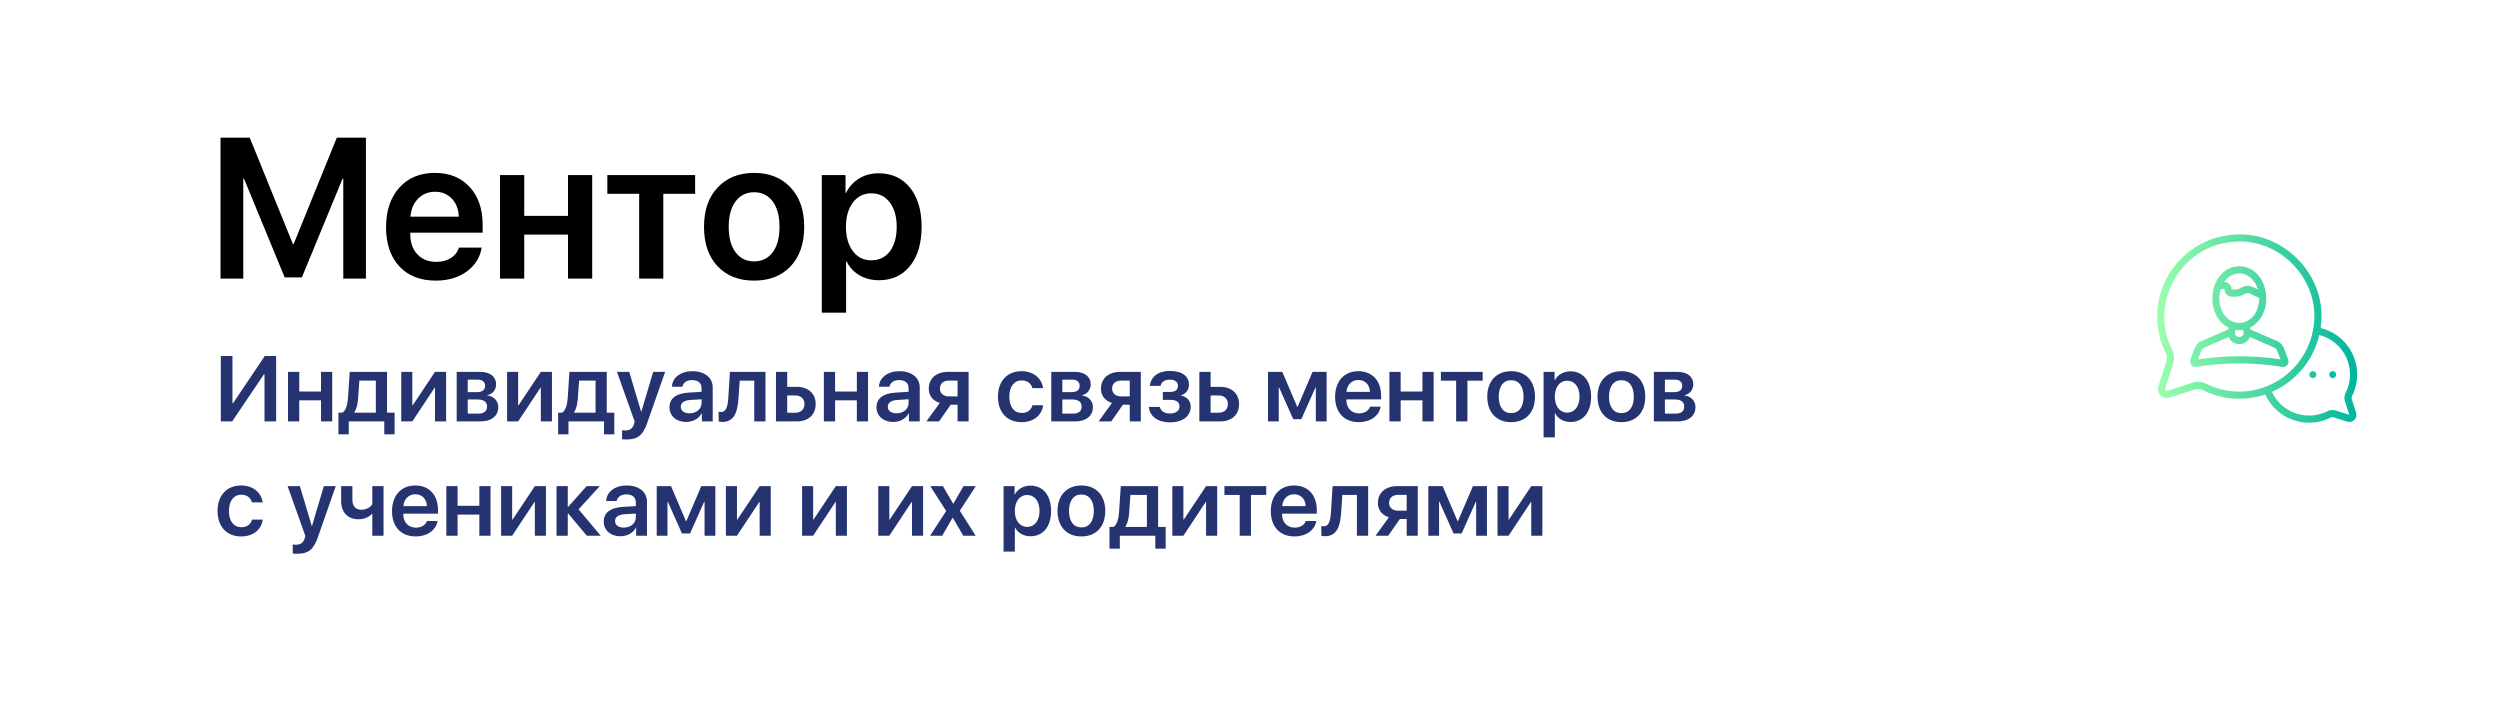 <?xml version="1.0" encoding="UTF-8"?> <svg xmlns="http://www.w3.org/2000/svg" width="350" height="100" viewBox="0 0 350 100" fill="none"><rect width="350" height="100" fill="white"></rect><path d="M51.23 39H48.059V25H47.963L42.262 38.836H39.855L34.154 25H34.059V39H30.873V19.271H34.961L41.004 34.16H41.113L47.156 19.271H51.23V39ZM60.897 26.846C59.949 26.846 59.156 27.174 58.518 27.83C57.889 28.477 57.538 29.311 57.465 30.332H64.232C64.196 29.302 63.872 28.463 63.262 27.816C62.651 27.169 61.863 26.846 60.897 26.846ZM64.246 34.666H67.432C67.213 36.042 66.516 37.159 65.34 38.016C64.164 38.863 62.724 39.287 61.02 39.287C58.85 39.287 57.146 38.622 55.906 37.291C54.667 35.951 54.047 34.124 54.047 31.809C54.047 29.512 54.662 27.671 55.893 26.285C57.132 24.9 58.796 24.207 60.883 24.207C62.934 24.207 64.561 24.868 65.764 26.189C66.967 27.502 67.568 29.261 67.568 31.467V32.574H57.438V32.779C57.438 33.946 57.766 34.885 58.422 35.596C59.087 36.307 59.976 36.662 61.088 36.662C61.872 36.662 62.546 36.484 63.111 36.129C63.685 35.764 64.064 35.277 64.246 34.666ZM79.518 39V32.848H73.393V39H70.002V24.508H73.393V30.223H79.518V24.508H82.908V39H79.518ZM97.318 24.508V27.133H92.861V39H89.484V27.133H85.027V24.508H97.318ZM110.689 37.277C109.423 38.617 107.718 39.287 105.576 39.287C103.434 39.287 101.73 38.617 100.463 37.277C99.196 35.928 98.562 34.087 98.562 31.754C98.562 29.43 99.201 27.593 100.477 26.244C101.753 24.886 103.452 24.207 105.576 24.207C107.709 24.207 109.409 24.886 110.676 26.244C111.952 27.593 112.59 29.43 112.59 31.754C112.59 34.087 111.956 35.928 110.689 37.277ZM102.979 35.322C103.617 36.17 104.482 36.594 105.576 36.594C106.67 36.594 107.536 36.17 108.174 35.322C108.812 34.475 109.131 33.285 109.131 31.754C109.131 30.232 108.812 29.047 108.174 28.199C107.536 27.342 106.67 26.914 105.576 26.914C104.492 26.914 103.626 27.342 102.979 28.199C102.34 29.047 102.021 30.232 102.021 31.754C102.021 33.285 102.34 34.475 102.979 35.322ZM123.008 24.262C124.849 24.262 126.312 24.932 127.396 26.271C128.481 27.611 129.023 29.439 129.023 31.754C129.023 34.06 128.486 35.883 127.41 37.223C126.335 38.562 124.885 39.232 123.062 39.232C122.023 39.232 121.107 39 120.314 38.535C119.521 38.061 118.924 37.414 118.523 36.594H118.455V43.772H115.051V24.508H118.373V27.01H118.441C118.861 26.153 119.467 25.483 120.26 25C121.053 24.508 121.969 24.262 123.008 24.262ZM121.969 36.443C123.072 36.443 123.942 36.024 124.58 35.185C125.218 34.338 125.537 33.194 125.537 31.754C125.537 30.323 125.214 29.184 124.566 28.336C123.928 27.488 123.062 27.064 121.969 27.064C120.911 27.064 120.059 27.493 119.412 28.35C118.765 29.206 118.437 30.341 118.428 31.754C118.437 33.176 118.765 34.315 119.412 35.172C120.059 36.02 120.911 36.443 121.969 36.443Z" fill="black"></path><path d="M37.033 59V52.411H36.951L32.501 59H30.914V49.84H32.545V56.448H32.628L37.071 49.84H38.658V59H37.033ZM44.942 59V56.042H41.895V59H40.321V52.062H41.895V54.81H44.942V52.062H46.51V59H44.942ZM52.617 57.775V53.287H50.312L50.135 55.788C50.078 56.575 49.919 57.267 49.602 57.724V57.775H52.617ZM48.827 60.809H47.38V57.775H47.932C48.44 57.47 48.656 56.639 48.719 55.706L48.96 52.062H54.185V57.775H55.245V60.809H53.797V59H48.827V60.809ZM57.727 59H56.178V52.062H57.727V56.747H57.777L60.9 52.062H62.456V59H60.9V54.284H60.85L57.727 59ZM66.874 53.154H65.483V54.899H66.747C67.515 54.899 67.908 54.601 67.908 54.017C67.908 53.465 67.54 53.154 66.874 53.154ZM66.842 55.928H65.483V57.908H66.981C67.762 57.908 68.188 57.565 68.188 56.924C68.188 56.258 67.737 55.928 66.842 55.928ZM63.935 59V52.062H67.235C68.619 52.062 69.457 52.728 69.457 53.827C69.457 54.557 68.93 55.198 68.251 55.318V55.369C69.152 55.49 69.762 56.131 69.762 57.001C69.762 58.219 68.81 59 67.28 59H63.935ZM72.542 59H70.993V52.062H72.542V56.747H72.593L75.716 52.062H77.271V59H75.716V54.284H75.665L72.542 59ZM83.377 57.775V53.287H81.073L80.895 55.788C80.838 56.575 80.68 57.267 80.362 57.724V57.775H83.377ZM79.588 60.809H78.141V57.775H78.693C79.201 57.47 79.416 56.639 79.48 55.706L79.721 52.062H84.945V57.775H86.005V60.809H84.558V59H79.588V60.809ZM87.713 61.526C87.618 61.526 87.186 61.514 87.091 61.495V60.238C87.18 60.257 87.421 60.263 87.522 60.263C88.195 60.263 88.57 60.003 88.767 59.349L88.856 59.025L86.374 52.062H88.094L89.757 57.635H89.789L91.445 52.062H93.115L90.601 59.241C90.011 60.949 89.268 61.526 87.713 61.526ZM96.53 57.864C97.488 57.864 98.218 57.267 98.218 56.423V55.896L96.631 55.998C95.768 56.055 95.311 56.385 95.311 56.95C95.311 57.508 95.793 57.864 96.53 57.864ZM96.066 59.076C94.702 59.076 93.724 58.245 93.724 57.013C93.724 55.775 94.67 55.071 96.415 54.963L98.218 54.855V54.347C98.218 53.611 97.723 53.211 96.873 53.211C96.155 53.211 95.641 53.585 95.533 54.144H94.073C94.111 52.874 95.292 51.967 96.923 51.967C98.656 51.967 99.78 52.868 99.78 54.246V59H98.263V57.883H98.225C97.844 58.626 96.987 59.076 96.066 59.076ZM103.385 55.788C103.258 57.781 102.738 59.07 101.132 59.07C100.878 59.07 100.694 59.025 100.611 58.994V57.629C100.675 57.648 100.814 57.68 100.992 57.68C101.665 57.68 101.887 56.873 101.963 55.706L102.186 52.062H107.168V59H105.594V53.294H103.557L103.385 55.788ZM111.352 55.363H110.209V57.781H111.352C112.132 57.781 112.627 57.299 112.627 56.575C112.627 55.845 112.126 55.363 111.352 55.363ZM108.635 59V52.062H110.209V54.157H111.542C113.161 54.157 114.195 55.102 114.195 56.581C114.195 58.06 113.161 59 111.542 59H108.635ZM119.959 59V56.042H116.912V59H115.338V52.062H116.912V54.81H119.959V52.062H121.527V59H119.959ZM125.513 57.864C126.472 57.864 127.202 57.267 127.202 56.423V55.896L125.615 55.998C124.751 56.055 124.294 56.385 124.294 56.95C124.294 57.508 124.777 57.864 125.513 57.864ZM125.05 59.076C123.685 59.076 122.708 58.245 122.708 57.013C122.708 55.775 123.653 55.071 125.399 54.963L127.202 54.855V54.347C127.202 53.611 126.707 53.211 125.856 53.211C125.139 53.211 124.625 53.585 124.517 54.144H123.057C123.095 52.874 124.275 51.967 125.907 51.967C127.64 51.967 128.763 52.868 128.763 54.246V59H127.246V57.883H127.208C126.827 58.626 125.97 59.076 125.05 59.076ZM132.845 55.496H134.057V53.281H132.845C132.077 53.281 131.588 53.719 131.588 54.417C131.588 55.052 132.083 55.496 132.845 55.496ZM134.057 59V56.664H133.099L131.467 59H129.696L131.569 56.41C130.61 56.124 130.026 55.407 130.026 54.43C130.026 52.97 131.086 52.062 132.73 52.062H135.606V59H134.057ZM146.035 54.334H144.531C144.366 53.706 143.845 53.255 143.026 53.255C141.985 53.255 141.306 54.131 141.306 55.528C141.306 56.969 141.992 57.813 143.033 57.813C143.82 57.813 144.353 57.432 144.543 56.74H146.042C145.845 58.175 144.689 59.102 143.02 59.102C141.008 59.102 139.713 57.743 139.713 55.528C139.713 53.357 141.008 51.967 143.007 51.967C144.734 51.967 145.851 52.995 146.035 54.334ZM150.117 53.154H148.727V54.899H149.99C150.758 54.899 151.151 54.601 151.151 54.017C151.151 53.465 150.783 53.154 150.117 53.154ZM150.085 55.928H148.727V57.908H150.225C151.005 57.908 151.431 57.565 151.431 56.924C151.431 56.258 150.98 55.928 150.085 55.928ZM147.178 59V52.062H150.479C151.862 52.062 152.7 52.728 152.7 53.827C152.7 54.557 152.173 55.198 151.494 55.318V55.369C152.396 55.49 153.005 56.131 153.005 57.001C153.005 58.219 152.053 59 150.523 59H147.178ZM156.953 55.496H158.166V53.281H156.953C156.185 53.281 155.696 53.719 155.696 54.417C155.696 55.052 156.191 55.496 156.953 55.496ZM158.166 59V56.664H157.207L155.576 59H153.805L155.677 56.41C154.719 56.124 154.135 55.407 154.135 54.43C154.135 52.97 155.195 52.062 156.839 52.062H159.714V59H158.166ZM163.79 59.133C162.107 59.133 160.965 58.315 160.838 56.969H162.374C162.526 57.565 163.028 57.889 163.79 57.889C164.646 57.889 165.129 57.496 165.129 56.918C165.129 56.277 164.685 55.978 163.796 55.978H162.799V54.874H163.764C164.52 54.874 164.913 54.588 164.913 54.017C164.913 53.509 164.545 53.154 163.783 53.154C163.06 53.154 162.571 53.477 162.482 54.017H160.978C161.117 52.722 162.177 51.929 163.777 51.929C165.51 51.929 166.456 52.678 166.456 53.858C166.456 54.563 166.03 55.153 165.364 55.325V55.376C166.233 55.585 166.697 56.156 166.697 56.937C166.697 58.27 165.567 59.133 163.79 59.133ZM170.626 55.363H169.483V57.781H170.626C171.407 57.781 171.902 57.299 171.902 56.575C171.902 55.845 171.4 55.363 170.626 55.363ZM167.909 59V52.062H169.483V54.157H170.816C172.435 54.157 173.47 55.102 173.47 56.581C173.47 58.06 172.435 59 170.816 59H167.909ZM179.024 59H177.52V52.062H179.525L181.614 56.962H181.665L183.759 52.062H185.727V59H184.216V54.246H184.166L182.185 58.689H181.055L179.075 54.246H179.024V59ZM190.177 53.198C189.25 53.198 188.577 53.871 188.507 54.861H191.795C191.764 53.858 191.116 53.198 190.177 53.198ZM191.802 56.937H193.287C193.084 58.219 191.853 59.102 190.234 59.102C188.184 59.102 186.914 57.743 186.914 55.56C186.914 53.376 188.19 51.967 190.177 51.967C192.119 51.967 193.351 53.294 193.351 55.395V55.915H188.495V56.01C188.495 57.127 189.206 57.87 190.266 57.87C191.027 57.87 191.618 57.508 191.802 56.937ZM199.14 59V56.042H196.093V59H194.519V52.062H196.093V54.81H199.14V52.062H200.708V59H199.14ZM207.576 52.062V53.294H205.437V59H203.862V53.294H201.723V52.062H207.576ZM211.556 59.102C209.512 59.102 208.217 57.743 208.217 55.528C208.217 53.338 209.524 51.967 211.556 51.967C213.6 51.967 214.901 53.331 214.901 55.528C214.901 57.743 213.612 59.102 211.556 59.102ZM211.556 57.838C212.647 57.838 213.295 56.988 213.295 55.534C213.295 54.081 212.641 53.23 211.556 53.23C210.477 53.23 209.823 54.087 209.823 55.534C209.823 56.988 210.477 57.838 211.556 57.838ZM219.865 51.986C221.629 51.986 222.753 53.357 222.753 55.534C222.753 57.705 221.636 59.076 219.89 59.076C218.894 59.076 218.113 58.626 217.713 57.851H217.681V61.228H216.101V52.062H217.643V53.23H217.675C218.056 52.468 218.894 51.986 219.865 51.986ZM219.401 57.762C220.449 57.762 221.134 56.893 221.134 55.534C221.134 54.182 220.449 53.3 219.401 53.3C218.367 53.3 217.675 54.201 217.675 55.534C217.675 56.873 218.367 57.762 219.401 57.762ZM226.993 59.102C224.949 59.102 223.654 57.743 223.654 55.528C223.654 53.338 224.962 51.967 226.993 51.967C229.037 51.967 230.338 53.331 230.338 55.528C230.338 57.743 229.05 59.102 226.993 59.102ZM226.993 57.838C228.085 57.838 228.732 56.988 228.732 55.534C228.732 54.081 228.079 53.23 226.993 53.23C225.914 53.23 225.26 54.087 225.26 55.534C225.26 56.988 225.914 57.838 226.993 57.838ZM234.477 53.154H233.087V54.899H234.35C235.118 54.899 235.512 54.601 235.512 54.017C235.512 53.465 235.144 53.154 234.477 53.154ZM234.445 55.928H233.087V57.908H234.585C235.366 57.908 235.791 57.565 235.791 56.924C235.791 56.258 235.34 55.928 234.445 55.928ZM231.538 59V52.062H234.839C236.223 52.062 237.061 52.728 237.061 53.827C237.061 54.557 236.534 55.198 235.854 55.318V55.369C236.756 55.49 237.365 56.131 237.365 57.001C237.365 58.219 236.413 59 234.883 59H231.538ZM36.779 70.335H35.275C35.11 69.706 34.589 69.255 33.77 69.255C32.73 69.255 32.05 70.131 32.05 71.528C32.05 72.969 32.736 73.813 33.777 73.813C34.564 73.813 35.097 73.432 35.288 72.74H36.786C36.589 74.175 35.434 75.102 33.764 75.102C31.752 75.102 30.457 73.743 30.457 71.528C30.457 69.357 31.752 67.967 33.752 67.967C35.478 67.967 36.595 68.995 36.779 70.335ZM41.603 77.526C41.508 77.526 41.077 77.514 40.981 77.495V76.238C41.07 76.257 41.312 76.263 41.413 76.263C42.086 76.263 42.46 76.003 42.657 75.349L42.746 75.025L40.264 68.062H41.984L43.648 73.635H43.679L45.336 68.062H47.005L44.492 75.241C43.901 76.949 43.159 77.526 41.603 77.526ZM53.696 75H52.122V71.928H52.071C51.696 72.34 51.087 72.696 50.173 72.696C48.688 72.696 47.761 71.699 47.761 70.169V68.062H49.335V70.004C49.335 70.849 49.798 71.363 50.566 71.363C51.487 71.363 51.95 70.855 52.122 70.601V68.062H53.696V75ZM58.145 69.198C57.219 69.198 56.546 69.871 56.476 70.861H59.764C59.732 69.858 59.085 69.198 58.145 69.198ZM59.77 72.937H61.256C61.053 74.219 59.821 75.102 58.203 75.102C56.152 75.102 54.883 73.743 54.883 71.56C54.883 69.376 56.159 67.967 58.145 67.967C60.088 67.967 61.319 69.293 61.319 71.394V71.915H56.463V72.01C56.463 73.127 57.174 73.87 58.234 73.87C58.996 73.87 59.586 73.508 59.77 72.937ZM67.108 75V72.042H64.061V75H62.487V68.062H64.061V70.811H67.108V68.062H68.676V75H67.108ZM71.704 75H70.155V68.062H71.704V72.747H71.755L74.878 68.062H76.433V75H74.878V70.284H74.827L71.704 75ZM81.003 71.306L84.101 75H82.152L79.537 71.877H79.486V75H77.912V68.062H79.486V70.969H79.537L82.121 68.062H83.968L81.003 71.306ZM87.326 73.864C88.284 73.864 89.014 73.267 89.014 72.423V71.896L87.427 71.998C86.564 72.055 86.107 72.385 86.107 72.95C86.107 73.508 86.589 73.864 87.326 73.864ZM86.862 75.076C85.498 75.076 84.52 74.245 84.52 73.013C84.52 71.775 85.466 71.071 87.211 70.963L89.014 70.855V70.347C89.014 69.611 88.519 69.211 87.668 69.211C86.951 69.211 86.437 69.585 86.329 70.144H84.869C84.907 68.874 86.088 67.967 87.719 67.967C89.452 67.967 90.576 68.868 90.576 70.246V75H89.059V73.883H89.02C88.64 74.626 87.783 75.076 86.862 75.076ZM93.445 75H91.94V68.062H93.946L96.035 72.962H96.085L98.18 68.062H100.148V75H98.637V70.246H98.586L96.606 74.689H95.476L93.496 70.246H93.445V75ZM103.176 75H101.627V68.062H103.176V72.747H103.227L106.35 68.062H107.905V75H106.35V70.284H106.299L103.176 75ZM113.84 75H112.291V68.062H113.84V72.747H113.891L117.014 68.062H118.569V75H117.014V70.284H116.963L113.84 75ZM124.504 75H122.955V68.062H124.504V72.747H124.555L127.678 68.062H129.233V75H127.678V70.284H127.627L124.504 75ZM133.397 72.493H133.359L131.905 75H130.21L132.47 71.54L130.236 68.062H132.013L133.441 70.519H133.473L134.882 68.062H136.615L134.375 71.496L136.59 75H134.857L133.397 72.493ZM144.264 67.986C146.029 67.986 147.152 69.357 147.152 71.534C147.152 73.705 146.035 75.076 144.29 75.076C143.293 75.076 142.512 74.626 142.112 73.851H142.081V77.228H140.5V68.062H142.042V69.23H142.074C142.455 68.468 143.293 67.986 144.264 67.986ZM143.801 73.762C144.848 73.762 145.534 72.893 145.534 71.534C145.534 70.182 144.848 69.3 143.801 69.3C142.766 69.3 142.074 70.201 142.074 71.534C142.074 72.874 142.766 73.762 143.801 73.762ZM151.393 75.102C149.349 75.102 148.054 73.743 148.054 71.528C148.054 69.338 149.361 67.967 151.393 67.967C153.437 67.967 154.738 69.332 154.738 71.528C154.738 73.743 153.449 75.102 151.393 75.102ZM151.393 73.838C152.484 73.838 153.132 72.988 153.132 71.534C153.132 70.081 152.478 69.23 151.393 69.23C150.313 69.23 149.66 70.087 149.66 71.534C149.66 72.988 150.313 73.838 151.393 73.838ZM160.565 73.775V69.287H158.261L158.083 71.788C158.026 72.575 157.867 73.267 157.55 73.724V73.775H160.565ZM156.775 76.809H155.328V73.775H155.88C156.388 73.47 156.604 72.639 156.667 71.706L156.909 68.062H162.133V73.775H163.193V76.809H161.746V75H156.775V76.809ZM165.675 75H164.126V68.062H165.675V72.747H165.726L168.849 68.062H170.404V75H168.849V70.284H168.798L165.675 75ZM177.272 68.062V69.293H175.133V75H173.559V69.293H171.419V68.062H177.272ZM181.176 69.198C180.249 69.198 179.576 69.871 179.506 70.861H182.794C182.763 69.858 182.115 69.198 181.176 69.198ZM182.801 72.937H184.286C184.083 74.219 182.852 75.102 181.233 75.102C179.183 75.102 177.913 73.743 177.913 71.56C177.913 69.376 179.189 67.967 181.176 67.967C183.118 67.967 184.35 69.293 184.35 71.394V71.915H179.494V72.01C179.494 73.127 180.205 73.87 181.265 73.87C182.026 73.87 182.617 73.508 182.801 72.937ZM187.758 71.788C187.631 73.781 187.111 75.07 185.505 75.07C185.251 75.07 185.067 75.025 184.984 74.994V73.629C185.048 73.648 185.188 73.68 185.365 73.68C186.038 73.68 186.26 72.874 186.336 71.706L186.559 68.062H191.542V75H189.967V69.293H187.93L187.758 71.788ZM195.725 71.496H196.937V69.281H195.725C194.957 69.281 194.468 69.719 194.468 70.417C194.468 71.052 194.963 71.496 195.725 71.496ZM196.937 75V72.664H195.979L194.347 75H192.576L194.449 72.41C193.49 72.124 192.906 71.407 192.906 70.43C192.906 68.97 193.966 68.062 195.61 68.062H198.486V75H196.937ZM201.469 75H199.965V68.062H201.971L204.059 72.962H204.11L206.205 68.062H208.172V75H206.662V70.246H206.611L204.63 74.689H203.5L201.52 70.246H201.469V75ZM211.2 75H209.651V68.062H211.2V72.747H211.251L214.374 68.062H215.929V75H214.374V70.284H214.323L211.2 75Z" fill="#253471"></path><path d="M320.255 51.046C320.325 50.946 320.37 50.831 320.386 50.71C320.401 50.589 320.387 50.466 320.345 50.351L319.797 48.859C319.724 48.624 319.604 48.407 319.444 48.222C319.283 48.036 319.086 47.885 318.865 47.779L315.044 46.116L315.004 45.864C318.644 44.014 317.734 37.376 313.5 37.271C309.165 37.411 308.448 44.13 311.995 45.864L311.956 46.116L308.143 47.776C307.286 48.048 306.969 49.598 306.653 50.352C306.613 50.474 306.603 50.605 306.625 50.732C306.648 50.859 306.701 50.978 306.781 51.079C306.861 51.18 306.965 51.259 307.084 51.31C307.202 51.36 307.331 51.38 307.46 51.369C309.416 51.048 311.394 50.884 313.376 50.877C315.441 50.868 317.503 51.032 319.54 51.369C319.678 51.387 319.817 51.366 319.944 51.309C320.07 51.252 320.178 51.161 320.255 51.046ZM312.958 46.182C313.316 46.248 313.684 46.248 314.042 46.182L314.098 46.541C314.209 47.392 312.791 47.392 312.901 46.542L312.958 46.182ZM313.5 38.271C314.694 38.271 315.713 39.21 316.112 40.525L315.403 40.187C315.142 40.065 314.854 40.011 314.567 40.028C314.279 40.045 314 40.134 313.755 40.286C313.494 40.453 313.19 40.542 312.879 40.542C312.855 40.529 312.405 40.577 312.43 40.502C312.427 40.228 312.317 39.967 312.124 39.773C311.93 39.58 311.668 39.471 311.395 39.468C311.622 39.113 311.932 38.818 312.299 38.609C312.666 38.401 313.078 38.284 313.5 38.271ZM310.704 41.752C310.704 41.316 310.771 40.882 310.904 40.467H311.38C311.409 40.467 311.43 40.485 311.43 40.502C311.432 40.78 311.544 41.045 311.742 41.24C311.94 41.435 312.207 41.544 312.485 41.542H312.88C313.381 41.542 313.872 41.398 314.294 41.128C314.395 41.066 314.509 41.031 314.627 41.023C314.745 41.017 314.862 41.039 314.969 41.088L316.294 41.719C316.294 41.73 316.295 41.741 316.295 41.752C316.169 46.357 310.83 46.356 310.704 41.752ZM313.373 49.877C311.485 49.884 309.6 50.029 307.733 50.313C307.89 49.975 308.169 48.799 308.534 48.696L312.009 47.184C312.13 47.479 312.337 47.732 312.602 47.91C312.868 48.088 313.18 48.183 313.5 48.183C313.819 48.183 314.132 48.088 314.397 47.91C314.663 47.732 314.869 47.479 314.991 47.183L318.474 48.699C318.857 48.837 319.098 49.967 319.266 50.313C317.316 50.017 315.346 49.872 313.373 49.877ZM329.248 55.895C329.201 55.757 329.209 55.606 329.271 55.474C329.73 54.572 329.979 53.578 329.999 52.567C330.019 51.556 329.811 50.553 329.388 49.633C328.966 48.714 328.341 47.903 327.561 47.259C326.78 46.616 325.864 46.157 324.881 45.918C324.903 45.756 324.933 45.595 324.948 45.431C325.729 38.369 319.456 32.091 312.39 32.875C310.534 33.053 308.75 33.679 307.19 34.701C305.631 35.723 304.344 37.109 303.44 38.739C302.536 40.37 302.043 42.196 302.003 44.06C301.962 45.923 302.377 47.769 303.209 49.437C303.385 49.786 303.416 50.19 303.296 50.562L302.162 54.087C302.092 54.306 302.083 54.54 302.137 54.763C302.191 54.987 302.306 55.191 302.468 55.353C302.631 55.516 302.835 55.631 303.058 55.685C303.282 55.739 303.516 55.73 303.735 55.66L307.262 54.526C307.633 54.407 308.037 54.438 308.386 54.614C309.732 55.287 311.198 55.688 312.7 55.793C314.201 55.898 315.709 55.706 317.136 55.227C317.51 56.054 318.047 56.797 318.716 57.411C319.385 58.024 320.171 58.496 321.027 58.798C321.883 59.1 322.791 59.225 323.697 59.166C324.602 59.107 325.487 58.865 326.296 58.456C326.427 58.392 326.578 58.383 326.715 58.429L328.594 59.031C328.769 59.087 328.956 59.094 329.135 59.051C329.314 59.008 329.477 58.916 329.607 58.786C329.737 58.656 329.828 58.492 329.872 58.314C329.915 58.135 329.908 57.948 329.852 57.773L329.248 55.895ZM314.848 54.737C312.787 55.003 310.693 54.648 308.833 53.719C308.251 53.426 307.577 53.374 306.956 53.574L303.429 54.708C303.385 54.722 303.338 54.724 303.294 54.713C303.249 54.702 303.208 54.679 303.175 54.647C303.143 54.614 303.12 54.573 303.109 54.529C303.098 54.484 303.1 54.437 303.114 54.393L304.248 50.868C304.449 50.247 304.397 49.572 304.104 48.99C300.769 42.591 305.3 34.453 312.484 33.871C318.936 33.153 324.668 38.885 323.952 45.338C323.709 47.699 322.679 49.91 321.028 51.614C319.377 53.319 317.2 54.419 314.848 54.737ZM328.298 56.206L328.9 58.079L327.019 57.477C326.63 57.349 326.207 57.381 325.842 57.565C324.914 58.035 323.874 58.243 322.836 58.164C321.821 58.085 320.846 57.738 320.009 57.158C319.172 56.579 318.504 55.788 318.073 54.866C319.72 54.145 321.177 53.049 322.327 51.667C323.478 50.284 324.29 48.653 324.7 46.902C325.531 47.113 326.303 47.508 326.96 48.059C327.617 48.609 328.141 49.3 328.494 50.081C328.847 50.862 329.02 51.712 328.999 52.569C328.979 53.425 328.765 54.266 328.375 55.029C328.196 55.396 328.168 55.819 328.298 56.206ZM323.795 52.95C323.665 52.948 323.54 52.894 323.448 52.8C323.356 52.707 323.305 52.581 323.305 52.45C323.305 52.319 323.356 52.194 323.448 52.1C323.54 52.007 323.664 51.953 323.795 51.95C323.926 51.953 324.051 52.007 324.143 52.1C324.235 52.194 324.286 52.319 324.286 52.45C324.286 52.581 324.235 52.707 324.143 52.8C324.051 52.894 323.926 52.948 323.795 52.95ZM326.577 52.95C326.446 52.948 326.321 52.894 326.23 52.8C326.138 52.707 326.086 52.581 326.086 52.45C326.086 52.319 326.138 52.194 326.229 52.1C326.321 52.007 326.446 51.953 326.577 51.95C326.708 51.953 326.833 52.007 326.924 52.1C327.016 52.194 327.067 52.319 327.067 52.45C327.067 52.581 327.016 52.707 326.924 52.8C326.833 52.894 326.708 52.948 326.577 52.95Z" fill="url(#paint0_linear_301_1200)"></path><defs><linearGradient id="paint0_linear_301_1200" x1="302" y1="45.994" x2="329.999" y2="45.994" gradientUnits="userSpaceOnUse"><stop stop-color="#9CFFAC"></stop><stop offset="1" stop-color="#00B59C"></stop></linearGradient></defs></svg> 